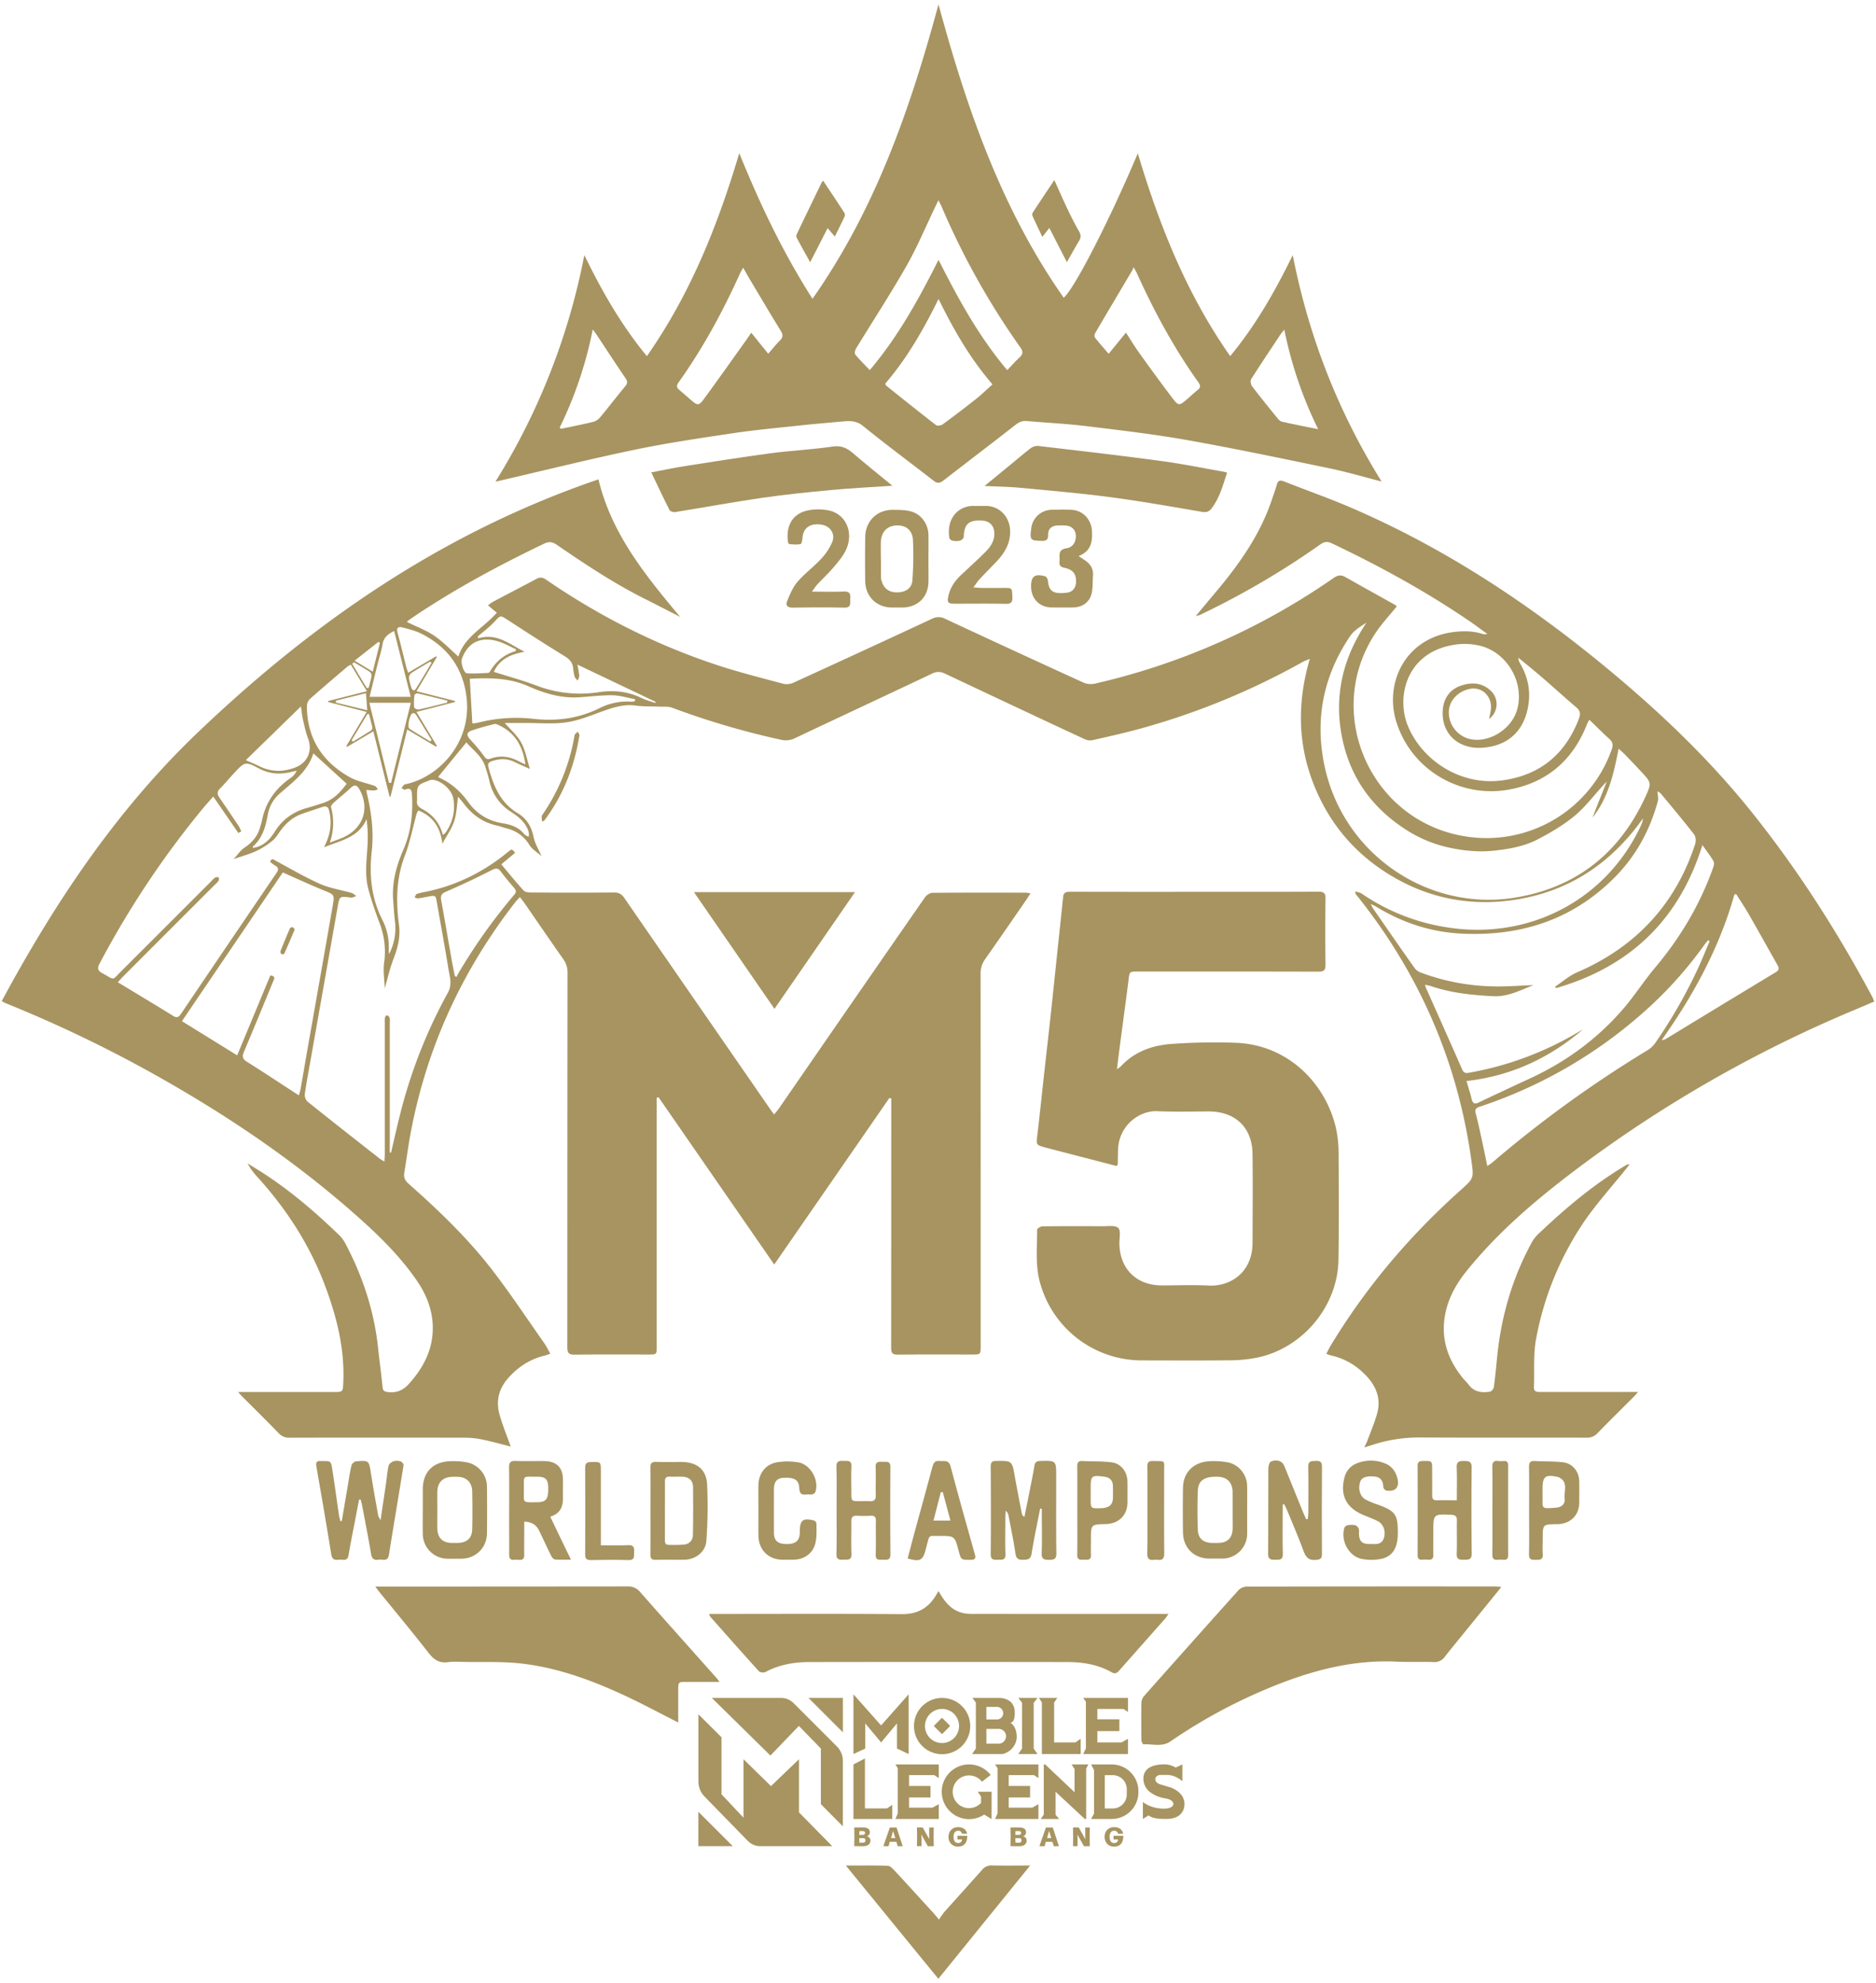<?xml version="1.0" encoding="UTF-8"?> <svg xmlns="http://www.w3.org/2000/svg" id="Layer_2" data-name="Layer 2" viewBox="0 0 1582 1672"><title>M5</title><path d="M1034.8,398.52c-3.56,10.6-6.28,21.19-13.1,30.11-2.15,2.81-4.43,3.52-8.14,2.89-25.83-4.39-51.65-9-77.61-12.41-25.16-3.32-50.48-5.47-75.76-7.86-9.41-.89-18.91-1-29.92-1.53L852,391.88c5.66-4.65,11.22-9.44,17-13.86a9.81,9.81,0,0,1,6.3-2.06c34.6,4.06,69.21,8,103.73,12.68,17.75,2.38,35.33,6,53,9.09C1032.78,397.86,1033.53,398.15,1034.8,398.52Z" fill="#a79460"></path><path d="M752.53,409.53c-17.85,1.22-34.61,2-51.3,3.58-19.51,1.82-39,3.78-58.41,6.59-24.63,3.58-49.11,8.11-73.69,12.06-1.44.23-4-.68-4.57-1.8-5.15-10.15-10-20.46-15.36-31.71,10.67-2,19.86-4,29.14-5.41,23.95-3.74,47.88-7.56,71.9-10.74,17.28-2.29,34.76-3.08,52-5.62,7.4-1.08,12.17,1.36,17.31,5.79C730.12,391.4,741.06,400.09,752.53,409.53Z" fill="#a79460"></path><path d="M1236.66,1071.69c26.33-32.69,58-59.67,91.31-84.85a1087.27,1087.27,0,0,1,235-135c5.78-2.43,11.55-4.89,17.55-7.45-.68-1.64-1.08-2.9-1.69-4-29.29-54.77-62.63-106.91-101.45-155.46-35.23-44-75.74-82.83-119-118.84-66.78-55.6-138.56-103.35-218.6-137.87-18.77-8.1-38.12-14.87-57.15-22.38-3.51-1.38-5.11-.48-6,3.06-1,3.85-2.5,7.57-3.74,11.36-10,30.49-28.24,56-48.7,80.19-5.31,6.28-10.54,12.61-15.81,18.91a16.36,16.36,0,0,0,5.32-1.8,688.54,688.54,0,0,0,99.82-58.64c3.21-2.26,5.83-2.62,9.48-.89,40.53,19.24,79.77,40.73,116.84,66.08,4.61,3.15,9.06,6.52,14.62,10.54-2.17,0-3,.2-3.69,0-7.37-2.44-14.76-2.77-22.57-2.05-43,4-60.94,43.11-50.73,75.88,12.85,41.22,54.6,64.72,95.27,57.17,31.76-5.89,53.55-24.63,65.42-54.76.46-1.16,1.13-2.24,2.08-4.1,5.93,5.72,11.29,11.13,16.93,16.23,2.91,2.63,3.27,5.11,2,8.75a111.92,111.92,0,0,1-124.75,73.16c-79.28-13.44-118.88-104.57-74.33-171.43,5.2-7.82,11.73-14.75,17.82-22.3a21.57,21.57,0,0,0-2.43-1.76c-13.65-7.64-27.35-15.18-40.94-22.92-3.7-2.1-6.53-1.59-10,.81a578,578,0,0,1-201.45,89.09,15.81,15.81,0,0,1-9.46-.94q-58.38-26.62-116.54-53.75a12,12,0,0,0-11.24,0q-58.17,27.1-116.54,53.75a13.87,13.87,0,0,1-8.54,1.07c-19.09-5.13-38.31-9.93-57-16.15-51.19-17-98.87-41.2-143.32-71.73-2.65-1.81-4.9-2.29-7.79-.75-12.34,6.56-24.74,13-37.09,19.52a37.06,37.06,0,0,0-4.06,2.94c2.64,2.2,4.77,4,7.44,6.17-11.07,12.79-27.3,20.27-32.4,37-7.27-6.4-13.24-12.81-20.33-17.56s-15.23-7.77-23-11.58c-.06.19-.06-.24.15-.41,1.16-.94,2.33-1.87,3.56-2.72,35.49-24.09,73.16-44.32,111.78-62.87,4.1-2,7-1.7,10.82.9,23.9,16.4,48,32.41,74,45.47,10,5,20,10.19,30,15.29-29.28-35-57.86-70-68.87-115.92-130.15,44.38-239.27,119.4-336.92,212.48C98.67,682.32,46.55,760.44,1.43,844.05c1.72.87,2.7,1.46,3.74,1.89a1105,1105,0,0,1,112.46,53c67.23,36.59,130.64,78.79,187.66,130.1,17.1,15.39,33.28,31.78,46.38,50.87,8.36,12.2,13.48,25.71,13.29,40.62-.23,18-8.17,32.88-20,46.08-5,5.62-10.7,8-18.08,7-2.78-.34-4-1.13-4.26-4.17-1.06-10.9-2.61-21.76-3.75-32.66-3.26-31.19-12.89-60.39-27.41-88a28.78,28.78,0,0,0-5.21-7.23c-20.52-19.83-42.1-38.39-66.27-53.73-3.71-2.36-7.49-4.64-11.23-6.95a54.18,54.18,0,0,0,8.2,11.3c24.75,27.28,44.38,57.56,57.35,92.32,9.89,26.53,16.54,53.3,15.16,81.75-.35,7.12-.47,7.35-7.43,7.35q-37.5,0-75,0h-6.26c1.62,1.77,2.43,2.75,3.33,3.64,10.36,10.39,20.83,20.66,31,31.19a11.59,11.59,0,0,0,9.23,3.7q74-.13,148,0a73.92,73.92,0,0,1,14.82,1.63c8,1.68,15.93,3.91,23.53,5.84-3.16-8.88-6.75-17.62-9.34-26.64-3.29-11.48-.91-21.94,7.21-31.09,8.32-9.39,18.25-15.9,30.47-18.89,1.54-.37,3-1,5-1.6a94.51,94.51,0,0,0-4.63-8.33c-14.66-20.83-28.73-42.11-44.27-62.27-20.71-26.86-45.17-50.3-70.54-72.75-2.9-2.57-4.33-5.16-3.68-9.06,1.68-10.15,3-20.37,4.81-30.5C358.92,885,389.05,819,434.88,760.18c1-1.26,2.15-2.35,3.54-3.85,1.48,1.92,2.64,3.31,3.67,4.79,11,15.89,21.87,31.86,33,47.65a18.88,18.88,0,0,1,3.5,11.59q-.12,157.74-.16,315.5c0,4.7,1.12,6.29,6.07,6.24,20.83-.27,41.66-.12,62.5-.12,6.76,0,6.77,0,6.77-6.83V925.52l1.6-.41,97.53,141L750,925.71l1.58.4v5.78q0,102.24-.08,204.49c0,4.32,1.1,5.75,5.58,5.7,20.83-.22,41.66-.1,62.5-.1,7.38,0,7.39,0,7.39-7.27q0-156.75-.06-313.5a20.69,20.69,0,0,1,3.84-12.56c11.6-16.47,23-33.09,34.47-49.67,1.19-1.71,2.27-3.52,3.75-5.8a33.74,33.74,0,0,0-4.09-.58c-26.16,0-52.33-.11-78.5.14-2.14,0-5,1.83-6.27,3.66Q718.37,845.28,657,934.34c-1.18,1.7-2.58,3.24-4.2,5.26-1.41-1.91-2.42-3.2-3.34-4.54q-61.54-89-123-178c-2.21-3.21-4.54-4.61-8.53-4.58-23.34.17-46.67.13-70,0-2.19,0-5.14-.32-6.41-1.7-6.38-7-12.31-14.38-18.78-22.07L434.4,719c-2.76-3.38-2.77-3.4-6.23-.55-20.45,16.79-43.48,28.19-69.46,33.5a48.63,48.63,0,0,0-7.24,1.73c-.85.32-1.23,1.9-1.82,2.91,1,.3,2,.95,2.88.84,2.79-.33,5.56-1,8.33-1.48,6.57-1.22,6.48-1.2,7.59,5.15,3.21,18.48,6.69,36.91,9.63,55.43,1.08,6.77,3.59,13.25-.51,20.64a427,427,0,0,0-40.18,102.37c-2.72,10.69-5.09,21.47-7.62,32.21l-1.08,0v-6.25q0-51.75,0-103.5a13.78,13.78,0,0,0-.13-4,3.76,3.76,0,0,0-2.2-2c-.33-.13-1.57,1.1-1.73,1.86a22.24,22.24,0,0,0-.15,4.48q0,55.24,0,110.5c0,1.89-.17,3.79-.29,6.43a36.27,36.27,0,0,1-3.63-2.16c-20.44-16-40.91-32.06-61.19-48.32a8,8,0,0,1-2.33-6.34c1.38-9.85,3.28-19.64,5-29.45q11.33-64,22.64-128c1.69-9.61,1.54-9.54,11.23-8.24,1.46.2,3.09-.86,4.64-1.34-1.39-.89-2.66-2.17-4.18-2.61-8.77-2.54-18-3.87-26.3-7.51-12.73-5.63-24.8-12.76-37.09-19.34-2-1.06-3.8-3.17-5.17.69a36.92,36.92,0,0,0,4.15,3.08c3.14,1.73,3.05,3.56,1.12,6.38q-40.35,59.28-80.49,118.7c-2,3-3.63,3.55-6.8,1.55-11.58-7.23-23.31-14.21-35-21.3l-11.44-6.93c2-2.11,3.35-3.73,4.86-5.24q38.52-38.55,77.06-77.08a19.63,19.63,0,0,0,3.08-3.25c.46-.75.14-2,.16-3-1,.06-2.25-.23-3,.24a19.62,19.62,0,0,0-3.26,3.07q-37.83,37.83-75.69,75.63c-8.65,8.6-5.28,7.9-16.28,2-4.1-2.2-4.31-4.32-2.28-8.16a774.74,774.74,0,0,1,87.1-130.78c2.8-3.38,5.79-6.62,8.75-10L201,702.31l2.43-1.38a32.33,32.33,0,0,0-2-4.28c-5.46-8.16-11-16.27-16.52-24.38-1.84-2.7-1.86-5,.65-7.48,4.11-4.14,7.81-8.66,11.8-12.92,9.23-9.87,9.38-10.08,21.32-3.81,8.81,4.62,17.74,5.05,27.1,2.72,1.45-.38,2.92-.64,4.38-.95a14.91,14.91,0,0,1-5,6c-13.1,9-21.53,21.09-24.44,36.86-.24,1.3-.79,2.54-1.11,3.83-2,7.82-6.46,13.53-13.26,18-3.6,2.37-6.14,6.34-9.34,9.79,7-2.46,13.38-4.18,19.27-6.9a64.2,64.2,0,0,0,13.57-8.7c2.88-2.37,4.85-5.89,7.15-9,4.51-6,10.05-10.7,17.11-13.33,5.91-2.21,12-4,17.94-6.09,3-1,4.72,0,5.45,3a40.65,40.65,0,0,1-2.53,27.25c-.56,1.2-1,2.45-1.57,3.8,13.54-5.73,28.85-7.92,35.71-23.69a113,113,0,0,1,.9,20.71c-.67,12.75-2.73,25.59.61,38.17,2.55,9.61,5.85,19,9.32,28.38a67.22,67.22,0,0,1,4,33.73c-1,6.94.25,14.21.51,21.68,2.45-8.5,4.17-16.46,7.06-24,3.64-9.46,6.33-18.9,5-29.12-2.69-20-2.5-39.63,4.95-59,4.32-11.23,6.59-23.26,9.82-34.92a21,21,0,0,1,1.44-3c12.74,5.07,18.69,14.73,20.34,28,3.6-6.65,7.77-12.44,9.93-18.91s2.25-13.48,3.3-20.66c1.65,2,3.3,3.81,4.78,5.77,7.07,9.39,16,15.85,27.63,18.47,2.91.66,5.73,1.72,8.62,2.47a30.36,30.36,0,0,1,19.17,14.05c2.18,3.53,6.28,5.87,10.27,9.43C454,715.75,451,711,450,705.81c-1.71-8.81-5.94-15.72-13.37-20.18-14.86-8.92-20.59-23.34-24.77-38.92-.76-2.82.19-4.06,3-5,6.64-2.29,13-2.32,19.33.83,3.88,1.92,7.89,3.6,12.68,5.77-2.6-8.24-3.84-15.89-7.37-22.27-3.42-6.2-9.18-11.11-13.83-16.47,5.79,0,11.75,0,17.7,0,12-.11,24.15,1.16,35.79-.82,11.81-2,23.06-7.26,34.58-11,7.3-2.37,14.6-4,22.48-2.88,6.53.91,13.23.58,19.85.89,3.56.16,7.41-.31,10.62.89a678,678,0,0,0,91.74,27,17.18,17.18,0,0,0,11.88-1.27c38.52-18.24,77.16-36.19,115.66-54.46,4.1-2,7.28-1.73,11.2.13q58.69,27.75,117.54,55.16a10.93,10.93,0,0,0,6.53.84c13.6-3.09,27.23-6.12,40.68-9.82a612.65,612.65,0,0,0,136.34-56c1.73-1,3.64-1.61,6.28-2.75-10.69,36.57-10.29,71.72,3.44,106.2,13.81,34.7,37.28,61.17,69.92,79.36,30.75,17.14,63.86,22.78,98.39,17.75,46.27-6.75,82.26-30.69,109.24-68.85a19.7,19.7,0,0,1-1.78,6.13c-30,64.29-96.93,97.67-166.63,85.25a173.28,173.28,0,0,1-68.84-27.94c-1.5-1-3.59-1.24-5.4-1.83a3.58,3.58,0,0,0,.73,2.65c52.78,65.75,85.51,140.16,97.12,223.79,2.12,15.25,2.45,15.15-8.92,25.33-43,38.46-80,81.95-109.83,131.44-1.25,2.08-2.27,4.29-3.53,6.69,1.8.6,3,1.13,4.3,1.41a56.15,56.15,0,0,1,26.52,14.22c10.19,9.49,15.93,20.66,12,34.8-2.16,7.8-5.43,15.31-8.26,22.93-.59,1.58-1.41,3.1-2.54,5.52,2.74-.85,4.3-1.32,5.85-1.82a126.93,126.93,0,0,1,40.65-6.58c47,.27,94,.06,141,.17a11.59,11.59,0,0,0,9.18-3.8c10.1-10.41,20.45-20.56,30.69-30.83,1-1,1.89-2.09,3.52-3.91H1299.1c-3,0-5.75.11-5.56-4.29.59-13.42-.66-27.15,1.78-40.2a260.3,260.3,0,0,1,38.59-96.18c11.33-17.16,25.45-32.48,38.3-48.63.71-.89,1.29-1.87,1.93-2.81a7.81,7.81,0,0,0-3.62,1.29c-26.34,15.71-49.67,35.29-71.86,56.29a32.76,32.76,0,0,0-6.44,7.55c-16.8,30.4-26.27,63.08-29.72,97.58-.84,8.43-1.61,16.87-2.76,25.26-.2,1.47-2,3.69-3.24,3.89-6.8,1-13.29.47-17.9-5.77-1.37-1.86-3.15-3.43-4.64-5.23-13.19-16-19.28-34-15.16-54.77C1221.49,1094,1228.1,1082.32,1236.66,1071.69Zm94.9-466c-11.32,29.85-32.37,47.67-64.2,52.18-35,5-67.68-16.23-80-45.55-9.93-23.59-2.2-60.59,36.16-68.19a54.63,54.63,0,0,1,26.16.74c22,6.38,35.86,31.11,29.74,53.28-4.76,17.21-25.13,29.31-41.35,24.54A23.21,23.21,0,0,1,1221.75,600c.39-9.41,7.75-17.29,18-19.24s18.8,6.72,17.47,17.49c-.32,2.56-1,5.07-1.49,7.9a15.48,15.48,0,0,0,1.9-23.3c-7.35-7.32-16.4-7.91-25.52-4.83-9.58,3.23-14.74,10.77-15.46,20.74-1.42,19.37,12.72,32.83,32.81,31.68,22.67-1.3,36.55-14.76,39.56-37.31,1.63-12.17-1-23-6.93-33.45-.48-.87-1-1.75-1.39-2.64a16.24,16.24,0,0,1-.25-2.52c7.53,6.24,14.25,11.63,20.78,17.28,9.45,8.16,18.66,16.62,28.18,24.69C1332.6,599.24,1333,601.89,1331.56,605.65ZM372.07,759.1c-.69-3.83,0-5.62,4.06-7.35,13.11-5.6,26-11.8,38.71-18.23,3.35-1.7,5.15-1.85,7.43,1.19,3.59,4.81,7.46,9.4,11.35,13.94,1.69,2,1.93,3.47.13,5.6a473.8,473.8,0,0,0-47.65,67.09c-.41.71-.69,1.5-1,2.25l-1.56-.65c-.9-4.61-1.87-9.21-2.68-13.84C377.9,792.44,375.1,775.75,372.07,759.1ZM238.49,735.55c11.95,5.27,23.07,10.47,34.42,15.09,9.09,3.7,9.35,3.41,7.64,13.14q-10.32,59.09-20.79,118.15c-2.12,12.09-4.16,24.2-6.29,36.28-.27,1.57-.84,3.09-1.45,5.29l-5.9-3.85c-12.57-8.15-25.05-16.45-37.75-24.39-3.66-2.3-4.45-4.3-2.72-8.36,8.4-19.75,16.49-39.61,24.69-59.44.89-2.15,2.43-4.53-2.37-5.06L200,889.76l-46.58-28.82Zm151-180c4.84-13.68,15.52-19.19,30.23-14.92,5.34,1.55,10.28,4.48,15.41,6.77-.13.53-.25,1.06-.37,1.59-9.48,2.68-16.38,8.51-21.33,16.78-.4.67-1.17,1.56-1.79,1.58-6,.25-11.95.65-17.89.33C391.14,567.56,388.38,558.75,389.5,555.57ZM332.39,532c4.67,18.57,9.24,36.76,13.94,55.48H311.68c2.2-9.08,4.27-17.7,6.41-26.33,1.48-5.94,3.44-11.8,4.45-17.83C323.49,537.67,326.86,534.69,332.39,532Zm-20.93,60.53h35c-5.63,22.81-11.14,45.16-16.65,67.51L328,660C322.57,637.7,317.09,615.44,311.46,592.53Zm1.56,23.3c-5.07,3.24-10.25,6.32-15.39,9.45-.37-.39-.74-.79-1.1-1.19q6.68-11.08,13.34-22.19l1.29.19c1,3.74,2,7.46,2.87,11.23A3,3,0,0,1,313,615.83Zm34.92-14.5a2.82,2.82,0,0,1,2.55.78c4.56,7.22,9,14.53,13.43,21.81l-1.13,1.17c-5.86-3.55-11.82-7-17.52-10.74C343.17,613,345.55,602,347.94,601.33Zm1.31-4.94a50.65,50.65,0,0,1,.22-10.22c.06-.65,1.85-1.77,2.59-1.59,8.43,1.93,16.8,4.06,25.19,6.13-.08.57-.15,1.13-.23,1.69-8,2-16,4.06-24,5.81C351.89,598.46,349.32,597.15,349.25,596.39Zm-2.34-16.59a41,41,0,0,1-2-8.15,5.13,5.13,0,0,1,1.76-4.06c5.21-3.44,10.64-6.52,16-9.74l1.27,1c-4.38,7.28-8.65,14.63-13.2,21.79C349.35,582.9,347.63,582.12,346.91,579.8Zm-27.77-38.67c.42.3.84.58,1.25.88-1.94,7.75-3.87,15.51-6.07,24.28L299.06,557Zm-20.63,17.23c4.5,2.7,9.07,5.29,13.45,8.17a4,4,0,0,1,1.38,3.34c-.57,3.34-1.58,6.59-2.42,9.9-.51.13-1,.29-1.54.44Q303.21,570,297,559.68ZM249.14,647c-10.48,4.1-20.72,3.91-30.84-1.19-3.22-1.62-6.58-2.95-11-4.92,15.53-15.17,30.52-29.77,46.45-45.32.73,4.83,1,8.06,1.74,11.18,1.24,5.31,2.35,10.72,4.28,15.8C263.66,632.9,259.47,643,249.14,647Zm24.43,29.59q-7.29,2.53-14.74,4.59c-11.58,3.22-20.68,9.69-27.07,19.93-3.78,6.07-8.45,11.14-15.64,13.2-.89.25-1.83.38-2.81.58,0-.67-.18-1.14,0-1.26,8-7,10.64-16.52,12.46-26.48a30.53,30.53,0,0,1,10-18c11.38-9.92,23.85-18.89,28.48-34l28.09,25.63C287.59,667,282.15,673.59,273.57,676.58Zm16.95,28.93c-3.53,1.73-7.33,2.89-12.38,4.86a50.13,50.13,0,0,0,1-29.88c-.26-1,1.18-2.75,2.24-3.7,4.68-4.21,9.66-8.08,14.21-12.42,3-2.88,5.2-2.88,7.32.81C311.86,680.84,306.79,697.56,290.52,705.51Zm51-39.78c5.39-2.13,5.71,1,5.93,5.08.85,15.83-1,31.11-7.41,45.84-5.79,13.37-9.64,27.29-8.48,42.13.48,6.12.8,12.28,1.54,18.37a46.88,46.88,0,0,1-5,27.19,27,27,0,0,1-.3-3.79,49,49,0,0,0-5.4-25.1c-9.25-18.33-11.15-37.57-8.91-57.78,1.83-16.47-.24-32.87-4.14-49-.16-.62-.2-1.28-.4-2.67,2.35.17,4.38.45,6.42.43a14.18,14.18,0,0,0,3.33-.89c-.81-1-1.44-2.46-2.48-2.84-7.16-2.6-15-3.92-21.52-7.59-23-13-35.77-32.74-35.9-59.7a8.9,8.9,0,0,1,2.48-6.06c10.45-9.3,21.15-18.32,31.79-27.41a21,21,0,0,1,2.76-1.57l13.56,22.4L276.82,591c-.07.28-.14.55-.2.83l32.6,8.41c-6,10.06-11.58,19.39-17.15,28.74l.54.73,22.25-13.16c4.69,18.92,9.18,37,13.66,55.13.26,0,.52,0,.78,0l14.1-56.65,24.37,14.52.65-.66-17.21-28.66c11.29-2.91,21.88-5.64,32.47-8.39,0-.27,0-.56,0-.85l-32.44-8.22c6-10.09,11.56-19.44,17.12-28.8l-.49-.71c-7.72,4.55-15.44,9.08-23.66,13.93-.66-1.93-1.22-3.27-1.57-4.65-2.46-9.65-4.69-19.36-7.37-29-1.2-4.32.61-5.44,4.1-4.54,5.29,1.37,10.75,2.68,15.59,5.09,22.69,11.31,35.9,29.45,38.58,54.95,3.79,36.18-21.91,65.12-50.5,71.92a5.7,5.7,0,0,0-2.35.73,15.54,15.54,0,0,0-2.07,2.76C339.62,665,340.82,666,341.5,665.73ZM309.7,598.8l-26.47-6.43c0-.56,0-1.12.08-1.68l25.29-6.26C309,589.38,309.31,593.65,309.7,598.8Zm65.93,103.41a10.86,10.86,0,0,1-2.18,1.69c-2.76-10.51-8.86-17.29-17.41-21.82-3.22-1.7-4.92-3.66-4.34-7.33a13.2,13.2,0,0,0,0-2c0-10.88,0-10.89,10.34-14.75a6.13,6.13,0,0,1,2.37-.56c7.66.39,16.63,8.41,17.91,16C384.09,684,381.66,693.53,375.63,702.21Zm37-44.07a41.11,41.11,0,0,0,18.69,26.62c5.92,3.81,11.35,8.25,14,15.12a9.48,9.48,0,0,1,.41,5.72c-1.31-.83-2.93-1.41-3.86-2.55-4.64-5.71-11-7.8-17.88-8.91-12.11-2-21.78-7.76-29-17.74-6.34-8.8-14.1-15.95-24.08-20.5a4.69,4.69,0,0,1-1.35-1c8-9.77,15.61-19.07,23.76-29,5.37,6.41,13.18,11.54,16,20.77C410.56,650.44,411.75,654.25,412.62,658.14Zm30.44-13.58c-2.4-1.16-4-1.87-5.61-2.72-7.53-4-15.32-5.25-23.54-2.32-2.09.74-3.61,1-5.36-1.5a132.91,132.91,0,0,0-12-14.48c-3.13-3.36-3.31-6,.82-7.48,6.38-2.27,13-4,19.57-5.63,1.22-.31,2.88.55,4.18,1.18C434.39,618,440.94,629.12,443.06,644.56Zm92.38-53.41a14.12,14.12,0,0,1-3,.44,51.42,51.42,0,0,0-26.62,5.33c-17.66,8.78-36.1,11.33-55.75,9.14a130.57,130.57,0,0,0-46.59,3.12,30.82,30.82,0,0,1-3.43.62,11,11,0,0,1-1.75,0c-.72-12.68-1.41-24.7-2.12-37.31-.38.17.18-.27.76-.3,16.53-.76,32.83-.62,48.48,6.33,13.27,5.87,27.14,10.17,42,9.39,9.62-.5,19.23-1.86,28.84-1.73,6.45.09,12.87,2.13,19.3,3.3Zm17.13,1.5c-3.81-1.32-7.79-2.3-11.39-4.06-11.47-5.6-23.38-6.92-35.92-5.06A103.33,103.33,0,0,1,452.35,578c-11.57-4.41-23.59-7.65-35.94-11.58,5-10.75,14.36-14.89,26-16.9-12.68-6.33-23.51-16.16-39.18-11.3-.07-.6-.15-1.19-.23-1.79,2.86-2.36,5.77-4.68,8.57-7.12a73.3,73.3,0,0,0,5.77-5.51c4.84-5.25,4.68-5.1,10.9-1.06,15.9,10.32,31.82,20.64,48,30.53,4.09,2.5,6.54,5.27,7.07,9.93a40,40,0,0,0,1.29,7.33c.38,1.26,1.69,2.24,2.58,3.34.46-1.42,1.39-2.85,1.29-4.23a93.72,93.72,0,0,0-1.56-9.32l66,31.42C552.78,592.06,552.67,592.36,552.57,592.65Zm836.6,292.88a994.75,994.75,0,0,0-131,94.8c-1,.84-2.14,1.47-4,2.73-1.13-5.53-2.09-10.46-3.16-15.38-2.09-9.57-4-19.2-6.5-28.67-1-3.75.12-4.93,3.42-6a394.79,394.79,0,0,0,145-85.9,337.35,337.35,0,0,0,44.43-50.66c.93-1.29,2-2.51,3-3.77l1.32.9c-3,7-5.82,14-8.94,21a426.43,426.43,0,0,1-37.06,65A21.45,21.45,0,0,1,1389.17,885.53Zm75-131.63c3.59,5.75,7.38,11.39,10.75,17.25,8.12,14.15,16,28.42,24.08,42.59,1.56,2.74,1.13,4.28-1.65,6q-46.38,28-92.62,56.22a6.91,6.91,0,0,1-3.45.89c26.81-37.85,48.78-78,61.34-122.86Zm-186.82,2.91c-73.35,11.92-147-37.19-161.29-115.46-6.92-37.86.85-73.15,22.48-105.05,3.19-4.72,8.54-8,13.78-11.34-19.62,29.25-27.39,60.85-20.87,95.34,6.59,34.81,25.59,61.3,55.51,80.05a109.25,109.25,0,0,0,35.45,14.35c12.38,2.63,24.86,3.87,37.62,2.48s25.56-3.65,36.93-9.64c11.12-5.84,22.26-12.33,31.74-20.44s17.07-18.73,26.25-28.18c-4,10-8,20-12,30.41,13.41-16.9,17.87-37,22-58.14,2.48,2.3,4.11,3.66,5.57,5.18q6.58,6.84,13.07,13.78c9.09,9.71,9.37,9.85,3.9,21.77C1365.61,719.42,1329.23,748.39,1277.36,756.81ZM1241,926.55c-1.11-4.8-2.69-9.49-4.34-15.15,37.49-4.2,69.71-19.25,97.92-43.23-1.44.79-2.91,1.54-4.33,2.39a272.19,272.19,0,0,1-91.66,33.9c-2.61.48-4.25.16-5.48-2.65-10.1-23-20.36-45.89-30.56-68.83-.26-.58-.42-1.21-.9-2.65a37.08,37.08,0,0,1,4.54.88c17.14,5.94,35,7.75,52.9,8.69,12.4.66,23.09-5.09,34.06-9.35-12,.4-24.08,1.45-36.07,1a183.09,183.09,0,0,1-59.39-11.75,11.21,11.21,0,0,1-4.93-3.83c-11.71-16.59-23.26-33.3-34.84-50-.61-.89-1-1.9-2-3.74a39.14,39.14,0,0,1,3.88,1.76c22.36,13.81,46.54,21.88,72.88,23.15,49.62,2.4,93.31-11.58,128.85-47.31,18-18.08,29.86-39.87,36.52-64.45.63-2.32-.18-5-.36-8.27a12,12,0,0,1,2.84,1.93c9.46,11.41,19,22.76,28.09,34.47,1.45,1.88,1.66,5.75.86,8.18-16.75,51.13-50.26,86.81-99.59,108.1-6.69,2.88-12.4,8-18.56,12.12l.93,1.16c61.92-18,103.58-57.11,123.35-120.6,3.65,5.21,7,9.33,9.48,13.89.82,1.47-.07,4.21-.78,6.16-11.07,30.72-27.52,58.26-48.55,83.24-9.1,10.81-16.77,22.84-25.91,33.61-21.77,25.63-48.24,45.24-78.73,59.44-14.63,6.81-29.29,13.58-43.85,20.54C1243.71,931.15,1242,930.57,1241,926.55Z" fill="#a79460"></path><path d="M1090.14,215.11c-15.09,30.85-31.23,59.16-52.74,85.14-36.79-52.47-59.76-110.22-77.91-171C936.21,184.55,905.94,243.7,897,251,844.44,176.12,815.21,91.38,791.42,3.7c-23.77,87.7-53,172.41-106.26,248.21-25.08-39.32-44.4-80-61.75-122.78-18.13,60.93-41.16,118.61-77.9,171.15-21.57-26.16-37.85-54.61-52.75-85.23a562,562,0,0,1-74.95,191c1.42-.29,2-.4,2.64-.54,38.33-8.87,76.54-18.37,115.05-26.4,27.27-5.68,54.91-9.71,82.48-13.85,17.89-2.69,35.94-4.34,53.93-6.27,13-1.4,26.12-2.54,39.19-3.69,5.91-.51,11.19-.61,16.67,3.83,19.52,15.83,39.74,30.8,59.6,46.22,2.87,2.22,5,2.18,7.89,0,20.27-15.7,40.68-31.22,60.9-47,2.93-2.28,5.64-3.73,9.43-3.4,16.88,1.49,33.84,2.29,50.66,4.34,28.49,3.47,57.06,6.8,85.31,11.82,40.18,7.14,80.15,15.56,120.12,23.85,14.41,3,28.56,7.2,43.39,11C1128.43,347.11,1103.74,284.09,1090.14,215.11Zm-563,110.67c-7.22,8.69-14.07,17.7-21.31,26.37a12,12,0,0,1-6.08,3.65c-8.81,2.13-17.71,3.86-26.58,5.74l-1.23-1a334.38,334.38,0,0,0,27.91-82.79c1.65,2.23,2.45,3.2,3.14,4.24,8.07,12.18,16,24.45,24.27,36.51C529.22,321.3,529.41,323.08,527.17,325.78ZM657.77,287c-3.36,3.38-6.34,7.13-9.93,11.22-5-6.12-9.41-11.63-14.33-17.72-1.71,2.5-3,4.53-4.44,6.49-11.8,16.5-23.49,33.08-35.5,49.43-4.25,5.77-5.32,5.57-10.72.95-3.29-2.81-6.52-5.7-9.84-8.47-2.24-1.87-2.89-3.54-.93-6.27,20.74-29.1,37.71-60.35,52.33-92.9.46-1,1.13-2,2.32-4,1.94,3.43,3.33,6,4.85,8.57,8.87,14.86,17.66,29.77,26.75,44.49C660.32,282,660.53,284.24,657.77,287ZM823.1,336.35q-13.87,11-28.19,21.44c-1.36,1-4.5,1.44-5.62.57-14.07-10.86-27.93-22-41.83-33.11-.35-.28-.49-.84-1-1.77,18.22-21.09,32.09-45.2,45-71.42,12.89,26.26,26.71,50.26,45.5,72C832.2,328.32,827.85,332.59,823.1,336.35Zm36.51-34.84c-3.4,3.14-6.47,6.62-10.25,10.54-23.9-28.29-41.26-60-57.9-93-16.62,33-34,64.67-58,93-4.39-4.65-8.55-8.71-12.22-13.17-.75-.92-.2-3.66.63-5,14.2-23.29,29.15-46.14,42.64-69.82,9.11-16,16.21-33.15,24.21-49.78l2.65-5.46c1.27,2.57,2.11,4.07,2.78,5.63a637.88,637.88,0,0,0,66.16,118.25C863,296.36,862.73,298.63,859.61,301.51Zm150.23,27.43c-3.26,2.58-6.28,5.46-9.45,8.16-5.82,4.94-6.68,5.12-11.43-1.11-9.58-12.56-18.86-25.35-28.08-38.18-3.87-5.37-7.27-11.07-11.38-17.38L934.9,298.3c-4.23-5-8.08-9.24-11.59-13.79-.62-.8-.24-2.94.41-4,10.27-17.5,20.67-34.93,31-52.39a26.94,26.94,0,0,0,1.17-2.87c1.48,2.64,2.25,3.81,2.82,5.08,14.54,32.23,31.33,63.19,51.87,92C1012.58,325.1,1012.47,326.86,1009.84,328.94ZM1081,355.5c-1.56-.36-3-2-4.13-3.42-7.14-8.78-14.28-17.55-21.12-26.56-1.06-1.4-1.5-4.57-.64-5.92,8.2-12.9,16.74-25.59,25.19-38.33.53-.79,1.2-1.49,2.73-3.38a343.26,343.26,0,0,0,28.55,83.95C1100.31,359.55,1090.61,357.7,1081,355.5Z" fill="#a79460"></path><path d="M910,203c-3.31,5.49-6.4,11.12-10.33,18-5.27-10.27-9.89-19.26-14.8-28.81L879,199.72c-3.12-6.54-5.88-12.21-8.47-18a3.6,3.6,0,0,1,.57-2.8c5.8-8.84,11.67-17.63,18-27.09,3.84,8.47,7.32,16.48,11.08,24.36,3.07,6.44,6.26,12.84,9.83,19C911.64,198.09,911.66,200.28,910,203Z" fill="#a79460"></path><path d="M712.17,182.68c-2.49,5.37-5.17,10.66-8.18,16.76l-6.07-7.11c-4.81,9.39-9.36,18.3-14.72,28.77-4.36-7.88-8.07-14.43-11.56-21.1-.41-.79.11-2.29.58-3.27q10.23-21.34,20.58-42.64a15.74,15.74,0,0,1,1.3-1.81c6.12,9.22,12.1,18.14,17.94,27.16A3.93,3.93,0,0,1,712.17,182.68Z" fill="#a79460"></path><path d="M1128.7,1062.17c-.61,39.65-30.94,75.35-69.91,82.7a121.54,121.54,0,0,1-21.29,2c-24.83.24-49.66.12-74.49.07a89,89,0,0,1-86-65.6c-4.1-14.73-2.35-29.77-2.4-44.71,0-.94,3-2.69,4.57-2.7,16.83-.2,33.66-.19,50.49-.08,4.58,0,10.64-1,13.28,1.38,2.34,2.14,1,8.44,1,12.9.23,21.56,14.3,35.58,35.81,35.59,13.16,0,26.36-.55,39.49.13,18.16.94,36.92-10.91,37-36s.28-50,0-75c-.29-22.22-14.49-35.75-36.76-35.79-14.5,0-29,.46-43.49-.23-15-.72-32.68,11.89-33.19,32.84-.1,4-.13,8-.24,12,0,.27-.35.54-1,1.38l-55.5-14.39c-1.61-.42-3.21-.87-4.81-1.29-7.49-2-7.46-2.27-6.56-9.77,2.09-17.47,3.88-35,5.82-52.46,1.87-16.83,3.82-33.65,5.64-50.48,1.85-17,3.57-34,5.37-51,1.67-15.85,3.4-31.7,5-47.55.39-3.78,2.63-4.27,5.89-4.27q54.48.13,109,.05c33.49,0,67,.08,100.48-.11,4.67,0,5.94,1.34,5.88,5.94q-.37,27.74,0,55.48c0,4.56-1.15,6-5.85,6-50.83-.16-101.65-.1-152.48-.1-7.13,0-6.9.09-7.77,7.09-2.36,18.94-5,37.83-7.48,56.77-.77,5.83-1.46,11.68-2.31,18.47a25.08,25.08,0,0,0,3.12-2.23c11.51-12.49,26.53-17.87,42.74-19.05a509.93,509.93,0,0,1,53.89-1c45.9,1.55,76.75,35.91,84.94,71.95a97.76,97.76,0,0,1,2.23,20.76C1129,1001.85,1129.17,1032,1128.7,1062.17Z" fill="#a79460"></path><path d="M1266.05,1338c-10.85,13.36-21,25.87-31.2,38.4-5.46,6.72-11,13.35-16.32,20.22a10.58,10.58,0,0,1-9.69,4.66c-10.32-.37-20.68.17-31-.35-34.25-1.66-66.66,6.19-98.26,18.41a451.68,451.68,0,0,0-92.54,48.81c-7.27,5-15.16,2-22.77,2.49-.52,0-1.71-2.27-1.72-3.5-.14-10.66-.21-21.33,0-32a9.85,9.85,0,0,1,2.59-5.62q39.45-44.5,79.17-88.76a10.17,10.17,0,0,1,6.76-3.09q105.23-.26,210.44-.12C1262.68,1337.59,1263.8,1337.8,1266.05,1338Z" fill="#a79460"></path><path d="M606.73,1418H579.11c-7.14,0-7.15,0-7.17,7.06,0,8.94,0,17.9,0,27.18-15.39-7.8-29.74-15.52-44.48-22.43-27.82-13-56.61-23.62-87.24-27.24-16.28-1.94-32.9-1.09-49.37-1.43-4.33-.09-8.72-.37-13,.21-7.28,1-11.88-1.94-16.32-7.66-13.5-17.35-27.6-34.23-41.46-51.3-1-1.25-1.93-2.56-3.61-4.78h6.32q103.23,0,206.46-.11a12.92,12.92,0,0,1,10.69,4.87c21.26,24.12,42.71,48.07,64.09,72.09C604.78,1415.24,605.39,1416.18,606.73,1418Z" fill="#a79460"></path><path d="M985.4,1360.74c-1.26,1.72-2,2.91-2.89,3.94q-19.2,21.71-38.42,43.4c-1.9,2.15-3.39,3.66-6.66,1.8-11.44-6.49-24.09-8.59-37-8.61q-109-.18-217.93,0c-12.87,0-25.45,2.19-37.07,8.42-1.36.73-4.48.39-5.44-.66-13.89-15.29-27.55-30.78-41.25-46.24-.28-.32-.29-.89-.64-2.07h6c52.15,0,104.3-.24,156.44.16,13.4.1,22.59-5.29,29.08-16.44.48-.84,1-1.66,1.86-3,5.12,9.12,10.92,16.5,21.13,18.62a36.05,36.05,0,0,0,7.42.63q79.47.06,158.94,0Z" fill="#a79460"></path><path d="M721,752.14l-67.91,98.41-67.89-98.41Z" fill="#a79460"></path><path d="M868.71,1572.81l-77.42,95.49c-25.87-31.62-51.73-63.27-78-95.47,12.1,0,23.71-.19,35.29.2,2,.07,4.22,2.38,5.83,4.12,11,11.84,21.87,23.8,32.77,35.73,1.21,1.33,2.32,2.75,4.66,5.53a65.17,65.17,0,0,1,4.22-6.1c10.64-11.93,21.41-23.77,32-35.74a10.2,10.2,0,0,1,8.62-3.83C847.23,1573,857.83,1572.81,868.71,1572.81Z" fill="#a79460"></path><path d="M890.81,1309.5c.08,5.15-2.11,5.56-6.23,5.6s-6.34-.64-6.15-5.68c.41-10.64.12-21.31.12-32v-5.36l-1.43-.13c-2.44,12.64-5.19,25.23-7.18,37.94-.79,5-3.38,5.06-7.19,5.18-4.07.12-5.82-1-6.46-5.39-1.6-10.82-3.84-21.55-5.89-32.31a6,6,0,0,0-2.34-3.6c-.09,1.65-.27,3.3-.27,5,0,10.49-.29,21,.09,31.47.2,5.52-3.1,4.72-6.43,4.8s-6.05.3-6-4.72c.23-24.65.16-49.3,0-74,0-3.53,1.2-4.55,4.64-4.59,13.41-.15,13.33-.25,15.71,13.24,1.85,10.45,3.92,20.87,5.93,31.3a3.73,3.73,0,0,0,2.14,2.55c1.19-5.86,2.41-11.71,3.57-17.57,1.67-8.46,3.46-16.91,4.87-25.41.53-3.21,2-4,5-4.09,13.36-.31,13.36-.37,13.36,12.78C890.69,1266.2,890.51,1287.85,890.81,1309.5Z" fill="#a79460"></path><path d="M340.32,1235.3c-4,25.08-8.31,50.1-12.28,75.2-.59,3.7-2,4.9-5.45,4.5a13.15,13.15,0,0,0-3.49,0c-3.91.59-5.52-1-6.19-4.93-2.25-13.43-4.89-26.78-7.42-40.16-.36-1.9-.9-3.77-1.36-5.65-.43,0-.87,0-1.3-.06q-2.06,10.63-4.09,21.25c-1.62,8.48-3.4,16.94-4.75,25.46-.49,3.16-1.7,4.43-4.8,4.14a18.45,18.45,0,0,0-4,0c-3.95.46-5.3-1.12-5.95-5.18-3.92-24.59-8.2-49.11-12.47-73.64-.59-3.39.45-4.75,3.82-4.42a8.34,8.34,0,0,0,1,0c7.32-.06,7.52-.11,8.63,7,2,12.63,3.67,25.3,5.53,38,.27,1.88.81,3.72,1.22,5.58l1.25,0q2.64-15.52,5.28-31.07c.92-5.4,1.66-10.84,3-16.14a5.34,5.34,0,0,1,3.83-3.13c10.93-.87,10.78-.75,12.51,10.34,1.83,11.81,4,23.56,6.07,35.33.18,1,.93,1.88,2,4,1.65-11.14,3.13-21,4.56-30.76.74-5.09,1.12-10.26,2.24-15.26.33-1.48,2.43-3.06,4.06-3.65a10.06,10.06,0,0,1,5.9,0C338.84,1232.34,340.48,1234.31,340.32,1235.3Z" fill="#a79460"></path><path d="M1114.78,1310.2c0,3.72-1.23,4.58-4.85,4.94-5.88.59-8.53-1.71-10.51-7.09-4.35-11.85-9.39-23.45-14.19-35.15-.66-1.59-1.51-3.11-2.27-4.67l-1.27.21v5.13c0,12.14-.25,24.31.11,36.46.16,5.26-2.67,5-6.25,5s-6.24.06-6.19-5.08c.25-24,.05-47.94.21-71.92,0-2.06,1-5.45,2.36-5.93,5.35-1.91,9.46-.17,11.1,3.85q8.09,19.86,16.12,39.75c.72,1.75,1.58,3.46,2.37,5.19l1.32-.2c.15-1.68.43-3.36.44-5,0-13,.22-26-.08-39-.12-5.25,2.86-4.8,6.37-5,3.83-.18,5.26.91,5.23,5Q1114.53,1273.47,1114.78,1310.2Z" fill="#a79460"></path><path d="M464.11,1278.89c-.41.32.05-.26.63-.45,7.5-2.46,10.08-8,10-15.42-.08-5,0-10,0-15,0-10.89-5.27-16.14-16.27-16.2-7.82-.06-15.65.21-23.46-.1-4.33-.18-5.81,1.12-5.74,5.58.24,14.81.09,29.62.09,44.43,0,9.65.08,19.3,0,29,0,3.2,1.08,4.68,4.36,4.36a20.46,20.46,0,0,1,4,0c3.28.32,4.44-1.16,4.36-4.35-.14-6.16,0-12.32,0-18.47v-9.34c6.56.12,10.23,2.88,12.51,7.5,3.47,7,6.64,14.13,10.12,21.13.66,1.33,2,3.12,3.24,3.23,4,.41,8.16.16,13.54.16C475.33,1302.34,469.81,1290.79,464.11,1278.89Zm-11.53-12.35c-12.93.08-10.57.7-10.81-11,.16-12.26-1.45-10.41,10.63-10.53,7.79-.08,9.81,2,9.9,9.56C462.41,1264.1,460.57,1266.49,452.58,1266.54Z" fill="#a79460"></path><path d="M782.94,471.38h0c0-6.83.1-13.66,0-20.48-.17-9.3-6.22-17.62-15.27-19.88-4.74-1.18-9.86-1.14-14.81-1.17-13.3-.07-23,9.49-23.23,22.85-.17,12.48-.2,25,0,37.45.22,12.78,9.57,21.88,22.25,22.05,3,0,6,0,9,0,13.09-.13,21.94-8.87,22.08-21.85C783,484,782.94,477.7,782.94,471.38Zm-13.53,17.87c-.46,6.65-5.53,10-12.6,10.19-6.79.14-11.39-3.05-13.16-9.14a11.61,11.61,0,0,1-.73-2.88c-.07-5.32,0-10.65,0-16h-.1c0-4.82-.15-9.65,0-14.47.32-8.32,5.08-13.43,12.69-13.91,8.19-.51,13.93,3.69,14.38,12.35A280.82,280.82,0,0,1,769.41,489.25Z" fill="#a79460"></path><path d="M410.65,1253.7a21,21,0,0,0-18.18-21,65.05,65.05,0,0,0-13.87-.72c-14.12.91-22.06,9.62-22.07,23.7,0,5.65,0,11.31,0,17,0,6.82-.1,13.64,0,20.46a21,21,0,0,0,21,21c3.83.06,7.65,0,11.48,0,12.19-.11,21.46-9.13,21.64-21.4C410.83,1279.65,410.8,1266.68,410.65,1253.7Zm-12.45,35.76c-.18,7.44-4.67,11.32-12.26,11.36-1.67,0-3.33,0-5,0-7.65-.06-11.95-4.26-12.14-12-.12-5.16,0-10.33,0-15.49,0-5.33-.12-10.67,0-16,.22-7.52,4.75-12,12.31-12.21a38.09,38.09,0,0,1,7.48.23c5.71,1,9.46,5.33,9.6,11.68C398.43,1267.8,398.46,1278.64,398.2,1289.46Z" fill="#a79460"></path><path d="M1051.68,1252.58c-.18-9.5-7.33-18.19-16.66-19.73a67,67,0,0,0-15.35-.89c-13.4.89-21.86,9.53-22.07,22.33q-.3,19,0,37.92c.22,12.93,9.41,21.75,22.26,21.83,3.66,0,7.32,0,11,0a21,21,0,0,0,20.85-21c0-6.65,0-13.31,0-20C1051.71,1266.21,1051.81,1259.4,1051.68,1252.58Zm-12.23,36.18c-.14,7.82-4.38,12-12.08,12.06-1.66,0-3.33,0-5,0-7.42,0-12-3.61-12.23-10.86-.42-11.13-.48-22.32,0-33.46.37-8.52,5.89-11.87,17-11.45,7.73.29,12.14,4.85,12.3,12.73,0,.17,0,.33,0,.5v15c0,1.44,0,2.88,0,4.32C1039.49,1281.32,1039.51,1285,1039.45,1288.76Z" fill="#a79460"></path><path d="M596.27,1251.21c-.71-12.54-8.89-18.57-21.52-18.63-7.15,0-14.31.13-21.46-.07-3.73-.11-4.88,1.28-4.83,5,.18,12.14.07,24.29.07,36.43s.09,24.29-.06,36.43c0,3.35.85,4.82,4.48,4.73,8-.22,16,0,24-.09,9.55-.13,18.09-6.51,18.71-16A395,395,0,0,0,596.27,1251.21Zm-11.92,42.62c-.07,4.67-2.82,7.92-7.61,8.41a113.68,113.68,0,0,1-12.93.21c-3.09,0-3.11-2.3-3.1-4.58q0-12.21,0-24.42c0-8.14.08-16.28,0-24.42,0-3,1.06-4.21,4.08-4.08,3.64.16,7.31-.08,11,.08,5.19.24,8.55,3.24,8.64,8.43Q584.66,1273.65,584.35,1293.83Z" fill="#a79460"></path><path d="M921.7,485.3c-.39,4.95,0,10.07-1.09,14.84-1.76,7.62-7.89,11.91-15.73,12-6,.09-12,.08-18,0-10-.12-16.93-6.86-17.34-16.81-.39-9.31,3-12.06,12-9.37,1,.31,2,2.37,2.16,3.69.82,9,4.58,11.4,16,10.05,5.71-.68,8.57-5.49,7.52-12.41-.7-4.61-3.77-6.94-7.82-8.13-3-.87-6.45-.81-5.94-5.54s-2-10.21,5.86-11.35c4.07-.59,7.07-3.48,7.75-8.09,1-6.63-2.59-11-9.33-11.17a61.07,61.07,0,0,0-6.49.05c-4.64.4-7.46,3.07-7.4,7.74,0,3.86-1,5.27-5.08,5.2-9.87-.16-10.44-.61-9.15-10.47a17.69,17.69,0,0,1,17.73-15.76c5.17-.09,10.34-.12,15.5,0,10.22.25,17.51,8,18,18.23.46,9-.87,16.72-11.29,20.8l5.66,3.79C919.66,475.7,922.15,479.71,921.7,485.3Z" fill="#a79460"></path><path d="M1241.06,1309.73c.06,5.46-2.76,5.23-6.54,5.3s-6.31-.13-6.1-5.17c.38-9.31,0-18.65.16-28,.07-3.52-1.35-4.56-4.68-4.72-15.22-.71-15.21-.78-15.21,14.53,0,6.33-.14,12.66,0,19,.09,3.28-1.14,4.6-4.38,4.3a33.24,33.24,0,0,0-5,0c-2.77.19-3.85-1-3.85-3.78q.09-37.71,0-75.43c0-3.11,1.25-3.94,4.17-4,8.09-.17,8.09-.29,8.09,7.56,0,7.16.09,14.32,0,21.48,0,3,1.06,4.18,4.1,4.08,5.3-.16,10.6,0,16.7,0,0-9.74.26-18.71-.1-27.67-.19-4.69,1.71-5.55,5.84-5.46s6.84,0,6.77,5.61Q1240.63,1273.51,1241.06,1309.73Z" fill="#a79460"></path><path d="M848,509.09c-14.32-.31-28.65-.1-43-.11-5.57,0-6.45-1-5.24-6.52,1.56-7.06,5.46-12.76,10.68-17.66,6.81-6.37,13.71-12.65,20.32-19.22,4.7-4.66,8.33-10,7.69-17.17-.49-5.51-4.2-9.06-9.72-9.46-11-.79-15.73,2.2-16,13.65,0,1.14-1.85,2.88-3.13,3.22a15.52,15.52,0,0,1-6.44,0,3.74,3.74,0,0,1-2.58-2.26c-2.7-16.7,7.84-27.41,20.79-27,3.5.1,7-.05,10.5,0,11.11.26,19.32,9.06,19.9,20.19.55,10.74-4.13,18.92-11.07,26.3-4.9,5.21-10,10.27-14.85,15.51-1.61,1.73-2.85,3.79-5,6.66,3.07.22,4.81.45,6.55.45,6.33.05,12.66,0,19,0,7.25,0,7,0,7.32,7.36C854,507.62,852.74,509.2,848,509.09Z" fill="#a79460"></path><path d="M750.87,1310.44c0,5.15-2.93,4.61-6.15,4.55s-6.43.85-6.25-4.43c.31-9.31,0-18.66.14-28,.07-3.36-.84-4.9-4.46-4.66a95.58,95.58,0,0,1-11.48,0c-3.48-.2-4.78,1.24-4.74,4.62.09,9.15-.27,18.33.11,27.47.24,5.77-3.31,4.87-6.8,5s-6,0-5.88-4.87c.33-12.31.11-24.63.11-37,0-12.16.21-24.32-.11-36.47-.12-4.73,2.16-5.14,5.8-5,3.41.18,7.16-.92,6.87,4.91-.37,7.31-.1,14.65-.09,22,0,7.06,0,7.08,7.32,7.09,2.67,0,5.34-.17,8,0,3.85.29,5.39-1.18,5.28-5.14-.22-7.82.17-15.67-.14-23.48-.21-5.1,2.93-4.64,6.16-4.58s6.34-.77,6.3,4.44Q750.58,1273.73,750.87,1310.44Z" fill="#a79460"></path><path d="M717,504.62c-.33,3.53,1.42,7.84-5.16,7.69-14.48-.33-29-.23-43.45,0-4.17.06-6.06-1.89-4.68-5.28,2.33-5.73,4.78-11.8,8.72-16.4,6-7,13.7-12.65,20-19.46a47.33,47.33,0,0,0,9.42-14.32c2.69-6.89-1.76-13.25-8.77-14.45-9.52-1.63-15.58,2.4-16.31,10.68-.18,2-.64,5.36-1.58,5.58-3,.71-6.22.32-9.34.13-.5,0-1.24-1.14-1.34-1.83-1.87-13.27,3.37-24.53,18.43-26.95a46.09,46.09,0,0,1,15.41.23C713.24,433,720.42,449,713.21,464c-2.55,5.28-6.59,9.94-10.43,14.48-4.19,4.94-9,9.37-13.41,14.11-1.42,1.52-2.54,3.33-4.71,6.23,10,0,18.48.27,26.92-.11C716.33,498.51,717.35,500.58,717,504.62Z" fill="#a79460"></path><path d="M687.68,1300.71c-2,8.94-9.48,14.18-18.65,14.27-3,0-6,0-9,0-12,0-20.31-8.29-20.47-20.4-.09-7,0-14,0-21,0-7.17-.12-14.33,0-21.49.21-10.24,6.47-18,16.51-19.38a56.68,56.68,0,0,1,17.25.23c10.32,1.79,17.67,15.22,14.24,25a3.76,3.76,0,0,1-2.46,1.89c-1.61.32-3.34,0-5,.16-4.09.52-5.86-.69-6.08-5.3-.33-7.07-4-9.18-13.25-8.75-5.53.25-8.11,3.27-8.12,9.68q-.06,18.22,0,36.46c0,6.9,3.24,9.7,10.87,9.7s10.8-2.9,10.95-9.71c0-.33,0-.67,0-1,.06-9.42,2.55-11.44,11.71-9.21,1,.24,2.34,1.65,2.33,2.5C688.51,1289.84,688.86,1295.46,687.68,1300.71Z" fill="#a79460"></path><path d="M1178.77,1292.18c0,13-4.42,20.28-14.58,22.21a41.83,41.83,0,0,1-15.81-.07c-11-2.23-18-15.29-14.67-26.32a4,4,0,0,1,2.77-2.08,16.85,16.85,0,0,1,6.45,0,5,5,0,0,1,2.85,3c.52,1.69.07,3.64.26,5.45.55,5.23,2.84,7.26,8.12,7.37,1,0,2,0,3,0,4.42.29,8.42-.16,9.95-5.31,1.58-5.34-.4-11.42-5.12-13.88-4.25-2.24-8.87-3.74-13.27-5.7-13.64-6.08-18.73-16.45-15-31a17,17,0,0,1,10.38-12.07,31.57,31.57,0,0,1,24.31.21c5.37,2.24,8.61,6.77,10,12.38,1.9,7.63-1.7,11.55-9.5,10.3a4,4,0,0,1-2.38-2.89c-.23-5-2-8.4-7.4-8.91-7.28-.67-11.07.87-12.26,4.93-1.72,5.82.15,12,4.83,14.52a67.26,67.26,0,0,0,10.11,4.19C1176.61,1273.88,1178.77,1276.84,1178.77,1292.18Z" fill="#a79460"></path><path d="M822.06,1310.33c-7-24.62-13.89-49.25-20.44-74-1.58-6-5.65-4.12-9.32-4.57-3.9-.47-5.08,1.55-6,4.92-5.09,19.1-10.4,38.14-15.6,57.2-1.82,6.69-3.52,13.39-5.27,20.06,10.27,3.07,12.89,1.69,15.22-7.64.25-1,.48-1.93.74-2.89,2.67-9.93,1.26-8.36,10.7-8.43,13-.1,13,0,16.26,12.31,2.1,8,2.1,7.86,10.18,7.79C822.27,1315.07,823.11,1314,822.06,1310.33ZM787.2,1282c2.12-8.25,4.14-16.08,6.15-23.92l1.7-.06,6.44,24Z" fill="#a79460"></path><path d="M1331.76,1249c-.09-8.1-5.41-15.08-13.5-16.11-7.87-1-15.91-.58-23.86-1.11-4.17-.28-5.05,1.48-5,5.23.18,12.16.07,24.31.07,36.47,0,12.32.18,24.64-.09,37-.1,4.59,2.3,4.63,5.62,4.62s6.39.17,6-4.77c-.33-4.31-.06-8.65-.06-13,0-12.14,0-12.14,11.88-12.34.5,0,1,0,1.49,0,10.72-.73,17.42-7.83,17.46-18.48C1331.79,1260.63,1331.82,1254.8,1331.76,1249Zm-12.3,14.17c.5,4.18-1.77,7.08-6,7.78a71.25,71.25,0,0,1-8.9.57c-2.73.09-3.85-1.38-3.77-4,.09-3.16,0-6.32,0-9.49h0v-3c0-10.22,2.5-12.15,12.68-9.83a5.21,5.21,0,0,1,1,.29C1322.78,1249.4,1318.72,1257,1319.46,1263.15Z" fill="#a79460"></path><path d="M950.75,1249.06c-.11-8.2-5.36-15.17-13.43-16.18s-16.24-.65-24.36-1.1c-3.58-.2-4.59,1.25-4.55,4.65.15,12.15.06,24.3.06,36.46,0,12.65.14,25.3-.07,37.95-.07,4.47,2.55,4.24,5.52,4.15s6.3.81,6.05-4.13c-.21-4.32,0-8.66,0-13,0-12.6,0-12.6,12.28-12.93.34,0,.67,0,1,0,10.69-.68,17.51-7.82,17.55-18.4C950.79,1260.71,950.83,1254.88,950.75,1249.06Zm-12.23,13.49c-.09,5.41-2.19,7.87-7.48,8.8a21.12,21.12,0,0,1-3,.21c-8.26.24-8.28.21-8.29-8V1255c0-10.9.56-11.42,11.6-10,4.31.56,7,3,7.12,7.53C938.61,1255.9,938.57,1259.23,938.52,1262.55Z" fill="#a79460"></path><path d="M534.73,1308.43c-.2,3.42.91,7.07-4.91,6.87-10.48-.34-21-.21-31.48,0-3.68.06-4.9-1.18-4.88-4.9q.21-36.48,0-73c0-3.88,1.5-4.71,5-4.78,8.24-.19,8.24-.34,8.24,7.86v62.35c8.11,0,15.57.27,23-.12C534.35,1302.49,535,1304.7,534.73,1308.43Z" fill="#a79460"></path><path d="M981.79,1309.19c0,4.56-1.17,6.59-5.85,5.87a8.31,8.31,0,0,0-2.49,0c-4.44.61-6.15-.91-6-5.72.21-7.42.21-14.85.17-22.27,0-2.8,0-5.59,0-8.39,0-1.93,0-3.87,0-5.8,0-6.63,0-13.26,0-19.89,0-5.53,0-11-.09-16.57,0-3.43,1-4.74,4.55-4.65,11.36.26,9.57-1.12,9.61,9.5C981.74,1263.9,981.57,1286.55,981.79,1309.19Z" fill="#a79460"></path><path d="M1271.8,1311.17c0,2.73-1,4.06-3.79,3.88a30.79,30.79,0,0,0-5,0c-3.56.36-4.59-1.22-4.55-4.64.15-12.34.06-24.67.06-37,0-12.17.13-24.34-.08-36.5-.06-3.89,1-5.68,5.07-5.14a21.83,21.83,0,0,0,4.5,0c2.85-.21,3.78,1.14,3.78,3.86Q1271.71,1273.42,1271.8,1311.17Z" fill="#a79460"></path><path d="M488.6,620.09C484.36,646.39,475,670.6,458.83,692a10.37,10.37,0,0,1-1.78.53c0-2-.67-4.12.1-5.23A166.54,166.54,0,0,0,484.51,620c.21-1.18,1.78-2.12,2.71-3.17C487.7,617.93,488.75,619.11,488.6,620.09Z" fill="#a79460"></path><path d="M248.56,783.59c-3,7-5.83,13.75-8.82,20.4-.19.44-1.89.71-2.43.36a2.64,2.64,0,0,1-.8-2.41q3.83-9.72,8-19.29a2.57,2.57,0,0,1,2.26-.89C247.45,781.93,248,782.93,248.56,783.59Z" fill="#a79460"></path><path d="M600.29,1431.52h58.45a15.1,15.1,0,0,1,10.33,4.24l36.71,36.71a17.2,17.2,0,0,1,5,12.19v55.13l-18.55-18.69v-46.91l-18.56-19.08-24,25Z" fill="#a79460"></path><path d="M701.81,1556.49H641a14.68,14.68,0,0,1-10.34-4.37l-36.71-37.64a18.19,18.19,0,0,1-5-12.59V1445.3l19.48,19.35v48.11l18.55,19.74v-49.3l23.19,22.66,23.59-22.66V1528Z" fill="#a79460"></path><polygon points="681.8 1431.52 710.82 1460.54 710.82 1431.52 681.8 1431.52" fill="#a79460"></polygon><polygon points="617.92 1556.49 588.9 1527.47 588.9 1556.49 617.92 1556.49" fill="#a79460"></polygon><polygon points="743.02 1454.71 719.7 1428.47 719.7 1478.83 729.64 1474.19 729.64 1452.99 743.02 1469.02 756.41 1452.99 756.41 1474.19 766.22 1478.83 766.22 1428.47 743.02 1454.71" fill="#a79460"></polygon><path d="M794.44,1440.79A14.38,14.38,0,1,1,780,1455.11a14.48,14.48,0,0,1,14.44-14.32m0-9.27a23.72,23.72,0,1,0,23.73,23.72,23.69,23.69,0,0,0-23.73-23.72" fill="#a79460"></path><path d="M793.91,1461.6l-6-6a.65.65,0,0,1,0-.93l6-6a.64.64,0,0,1,.93,0l6,6a.65.65,0,0,1,0,.93l-6,6a.64.64,0,0,1-.93,0" fill="#a79460"></path><path d="M852,1452.32c4.24,0,3.71-8.61,3.71-8.61,0-13.25-14.18-12.19-14.18-12.19H820l2.92,3.84v38.83l-3.18,4.64h24.51c4.91,0,13.12-5.57,13.12-14.58s-5.43-11.93-5.43-11.93m-20.14-13.25h8.88a5.3,5.3,0,0,1,0,10.6h-8.88Zm14.71,29.16a5.8,5.8,0,0,1-4.38,1.85H831.82v-12.45h10.33a6.22,6.22,0,0,1,6.23,6.22,6.59,6.59,0,0,1-1.85,4.38" fill="#a79460"></path><polygon points="871.71 1435.63 874.89 1431.52 866.8 1431.52 858.72 1431.52 861.9 1435.63 861.9 1474.19 858.72 1478.83 866.8 1478.83 874.89 1478.83 871.71 1474.19 871.71 1435.63" fill="#a79460"></polygon><polygon points="876.21 1431.52 878.6 1435.36 878.6 1478.83 911.33 1478.83 911.33 1465.97 906.83 1469.02 888.93 1469.02 888.93 1435.36 891.59 1431.52 876.21 1431.52" fill="#a79460"></polygon><polygon points="913.45 1431.52 915.71 1434.7 915.71 1474.06 913.45 1478.83 951.22 1478.83 951.22 1465.97 945.79 1469.02 925.38 1469.02 925.38 1459.48 943.93 1459.48 943.93 1449.54 925.38 1449.54 925.38 1440.79 947.25 1440.79 951.22 1443.31 951.22 1431.52 913.45 1431.52" fill="#a79460"></polygon><polygon points="729.37 1482.54 729.37 1524.68 747.93 1524.68 752.43 1521.63 752.43 1533.56 719.7 1533.56 719.7 1487.58 729.37 1482.54" fill="#a79460"></polygon><polygon points="755.08 1487.58 757.07 1490.76 757.07 1528.92 755.08 1533.56 791.66 1533.56 791.66 1521.11 786.36 1524.02 766.61 1524.02 766.61 1515.41 784.64 1515.41 784.64 1505.73 766.61 1505.73 766.61 1496.59 787.82 1496.59 791.66 1499.11 791.66 1487.58 755.08 1487.58" fill="#a79460"></polygon><path d="M836.19,1510.64v23.06l-6.23-3.85a22.85,22.85,0,0,1-12.72,3.85,23.06,23.06,0,1,1,18.16-37.24l-7.29,5.69a14,14,0,0,0-10.87-5.3A13.79,13.79,0,1,0,827.31,1520v-5.3l-2.78-4.1Z" fill="#a79460"></path><polygon points="839.11 1487.58 841.23 1490.76 841.23 1528.92 839.11 1533.56 875.68 1533.56 875.68 1521.11 870.51 1524.02 850.64 1524.02 850.64 1515.41 868.66 1515.41 868.66 1505.73 850.64 1505.73 850.64 1496.59 871.97 1496.59 875.68 1499.11 875.68 1487.58 839.11 1487.58" fill="#a79460"></polygon><polygon points="880.19 1487.58 880.19 1529.98 877.54 1533.56 893.18 1533.56 890.13 1529.98 890.13 1510.63 914.78 1533.56 915.97 1533.56 915.97 1491.02 917.83 1487.58 903.65 1487.58 906.16 1491.42 906.16 1511.03 881.38 1487.58 880.19 1487.58" fill="#a79460"></polygon><path d="M937.44,1487.58H920.08l2.52,4.77v36.71l-2.52,4.5h17.36A22.51,22.51,0,0,0,960,1511V1510a22.48,22.48,0,0,0-22.53-22.39m12.72,25.31a11.82,11.82,0,0,1-11.79,11.79h-6.76v-28.09h6.76a11.82,11.82,0,0,1,11.79,11.79Z" fill="#a79460"></path><path d="M997.08,1487.58v14.18s-5.57-5.31-12.86-5.31h-6.36c-4.77.93-4.77,6-.13,7.69,1.06.4,6.09,1.86,7.42,2.25a22.07,22.07,0,0,1,9.67,5.31,12.88,12.88,0,0,1,3.18,14c-1.59,3.85-5.3,7.82-14.31,7.82,0,0-11.53.53-15-3l-4.91,3v-14.31s5.3,4.9,15.64,5.57c9.28.66,9.94-3.18,9.94-3.18s1.46-4.11-7-5.44a28.31,28.31,0,0,1-11.27-4.37,14.35,14.35,0,0,1-6.89-12.19c0-5.44,3-11.67,16.83-12.06a19,19,0,0,1,10.34,2.65h.13Z" fill="#a79460"></path><path d="M720.63,1556.49a.29.29,0,0,1-.27-.27l.14-7.55-.14-7.69a.29.29,0,0,1,.27-.26h7.15c3.32,0,5.7,1.06,5.7,4a3.31,3.31,0,0,1-2.65,3.45,3.59,3.59,0,0,1,3.18,3.71c0,3.31-3,4.64-6.09,4.64Zm4.11-12.86-.14,3.32h3c1.06,0,1.86-.53,1.86-1.59s-.8-1.59-1.86-1.59h-2.91Zm-.14,6.1.14,3.84h2.91c1.33,0,2.12-.53,2.12-2s-.79-1.86-2.12-1.86Z" fill="#a79460"></path><path d="M756.14,1541l5,15.24c0,.14,0,.27-.26.27H757.2c-.13,0-.26,0-.26-.27l-1.06-3.44h-5.57l-.92,3.44a.29.29,0,0,1-.27.27h-3.84a.28.28,0,0,1-.27-.27l5.3-15.24a.29.29,0,0,1,.27-.26h5.3a.28.28,0,0,1,.26.26m-3,2.65-1.73,6H755Z" fill="#a79460"></path><path d="M777.08,1556.22a.28.28,0,0,1-.26.27h-3.31a.28.28,0,0,1-.27-.27l.13-7.55-.13-7.69a.28.28,0,0,1,.27-.26h4.37c.13,0,.26,0,.26.13l5.57,9.81-.13-2.65v-7a.28.28,0,0,1,.26-.26h3.32a.28.28,0,0,1,.26.26l-.13,7.69.13,7.55a.28.28,0,0,1-.26.27h-4.51c-.13,0-.27,0-.27-.13l-5.43-9.68.13,3Z" fill="#a79460"></path><path d="M799.88,1548.67c0-4.9,3.31-8.22,8.08-8.22,4.11,0,6.76,2,7.56,5.31a.29.29,0,0,1-.27.26h-3.84a.29.29,0,0,1-.27-.26,3,3,0,0,0-3.18-2.26c-2.52,0-3.84,2-3.84,5.17s1.32,5.17,3.84,5.17a3.07,3.07,0,0,0,3.32-3H807.7a.28.28,0,0,1-.27-.26V1548a.29.29,0,0,1,.27-.27h7.68a.29.29,0,0,1,.27.27c0,6-2.92,8.88-7.82,8.88-4.64,0-8-3.45-8-8.22" fill="#a79460"></path><path d="M852.36,1556.49a.29.29,0,0,1-.27-.27l.14-7.55-.14-7.69a.29.29,0,0,1,.27-.26h7.15c3.32,0,5.7,1.06,5.7,4a3.3,3.3,0,0,1-2.65,3.45,3.59,3.59,0,0,1,3.18,3.71c0,3.31-3,4.64-6.09,4.64Zm4-12.86-.13,3.32h3c1.06,0,1.85-.53,1.85-1.59s-.79-1.59-1.85-1.59h-2.92Zm-.13,6.1.13,3.84h2.92c1.33,0,2.12-.53,2.12-2s-.79-1.86-2.12-1.86Z" fill="#a79460"></path><path d="M887.88,1541l5,15.24c0,.14,0,.27-.26.27H888.8c-.13,0-.26,0-.26-.27l-1.06-3.44h-5.57l-.93,3.44a.28.28,0,0,1-.26.27h-3.84a.28.28,0,0,1-.27-.27l5.3-15.24a.28.28,0,0,1,.27-.26h5.3c.26,0,.26.13.4.26m-3.19,2.65-1.72,6h3.58Z" fill="#a79460"></path><path d="M908.68,1556.22a.28.28,0,0,1-.26.27H905.1a.28.28,0,0,1-.26-.27l.13-7.55-.13-7.69a.28.28,0,0,1,.26-.26h4.38c.13,0,.26,0,.26.13l5.57,9.81-.13-2.65v-7a.28.28,0,0,1,.26-.26h3.31a.28.28,0,0,1,.27.26l-.13,7.69.13,7.55a.28.28,0,0,1-.27.27h-4.5c-.13,0-.27,0-.27-.13l-5.43-9.68.13,3Z" fill="#a79460"></path><path d="M931.48,1548.67c0-4.9,3.31-8.22,8.08-8.22,4.11,0,6.76,2,7.55,5.31a.28.28,0,0,1-.26.26H943a.28.28,0,0,1-.27-.26,3.05,3.05,0,0,0-3.18-2.26c-2.52,0-3.84,2-3.84,5.17s1.32,5.17,3.84,5.17a3.06,3.06,0,0,0,3.31-3H939.3a.28.28,0,0,1-.27-.26V1548a.29.29,0,0,1,.27-.27H947a.3.3,0,0,1,.27.27c0,6-2.92,8.88-7.82,8.88-4.64,0-7.95-3.45-7.95-8.22" fill="#a79460"></path></svg> 